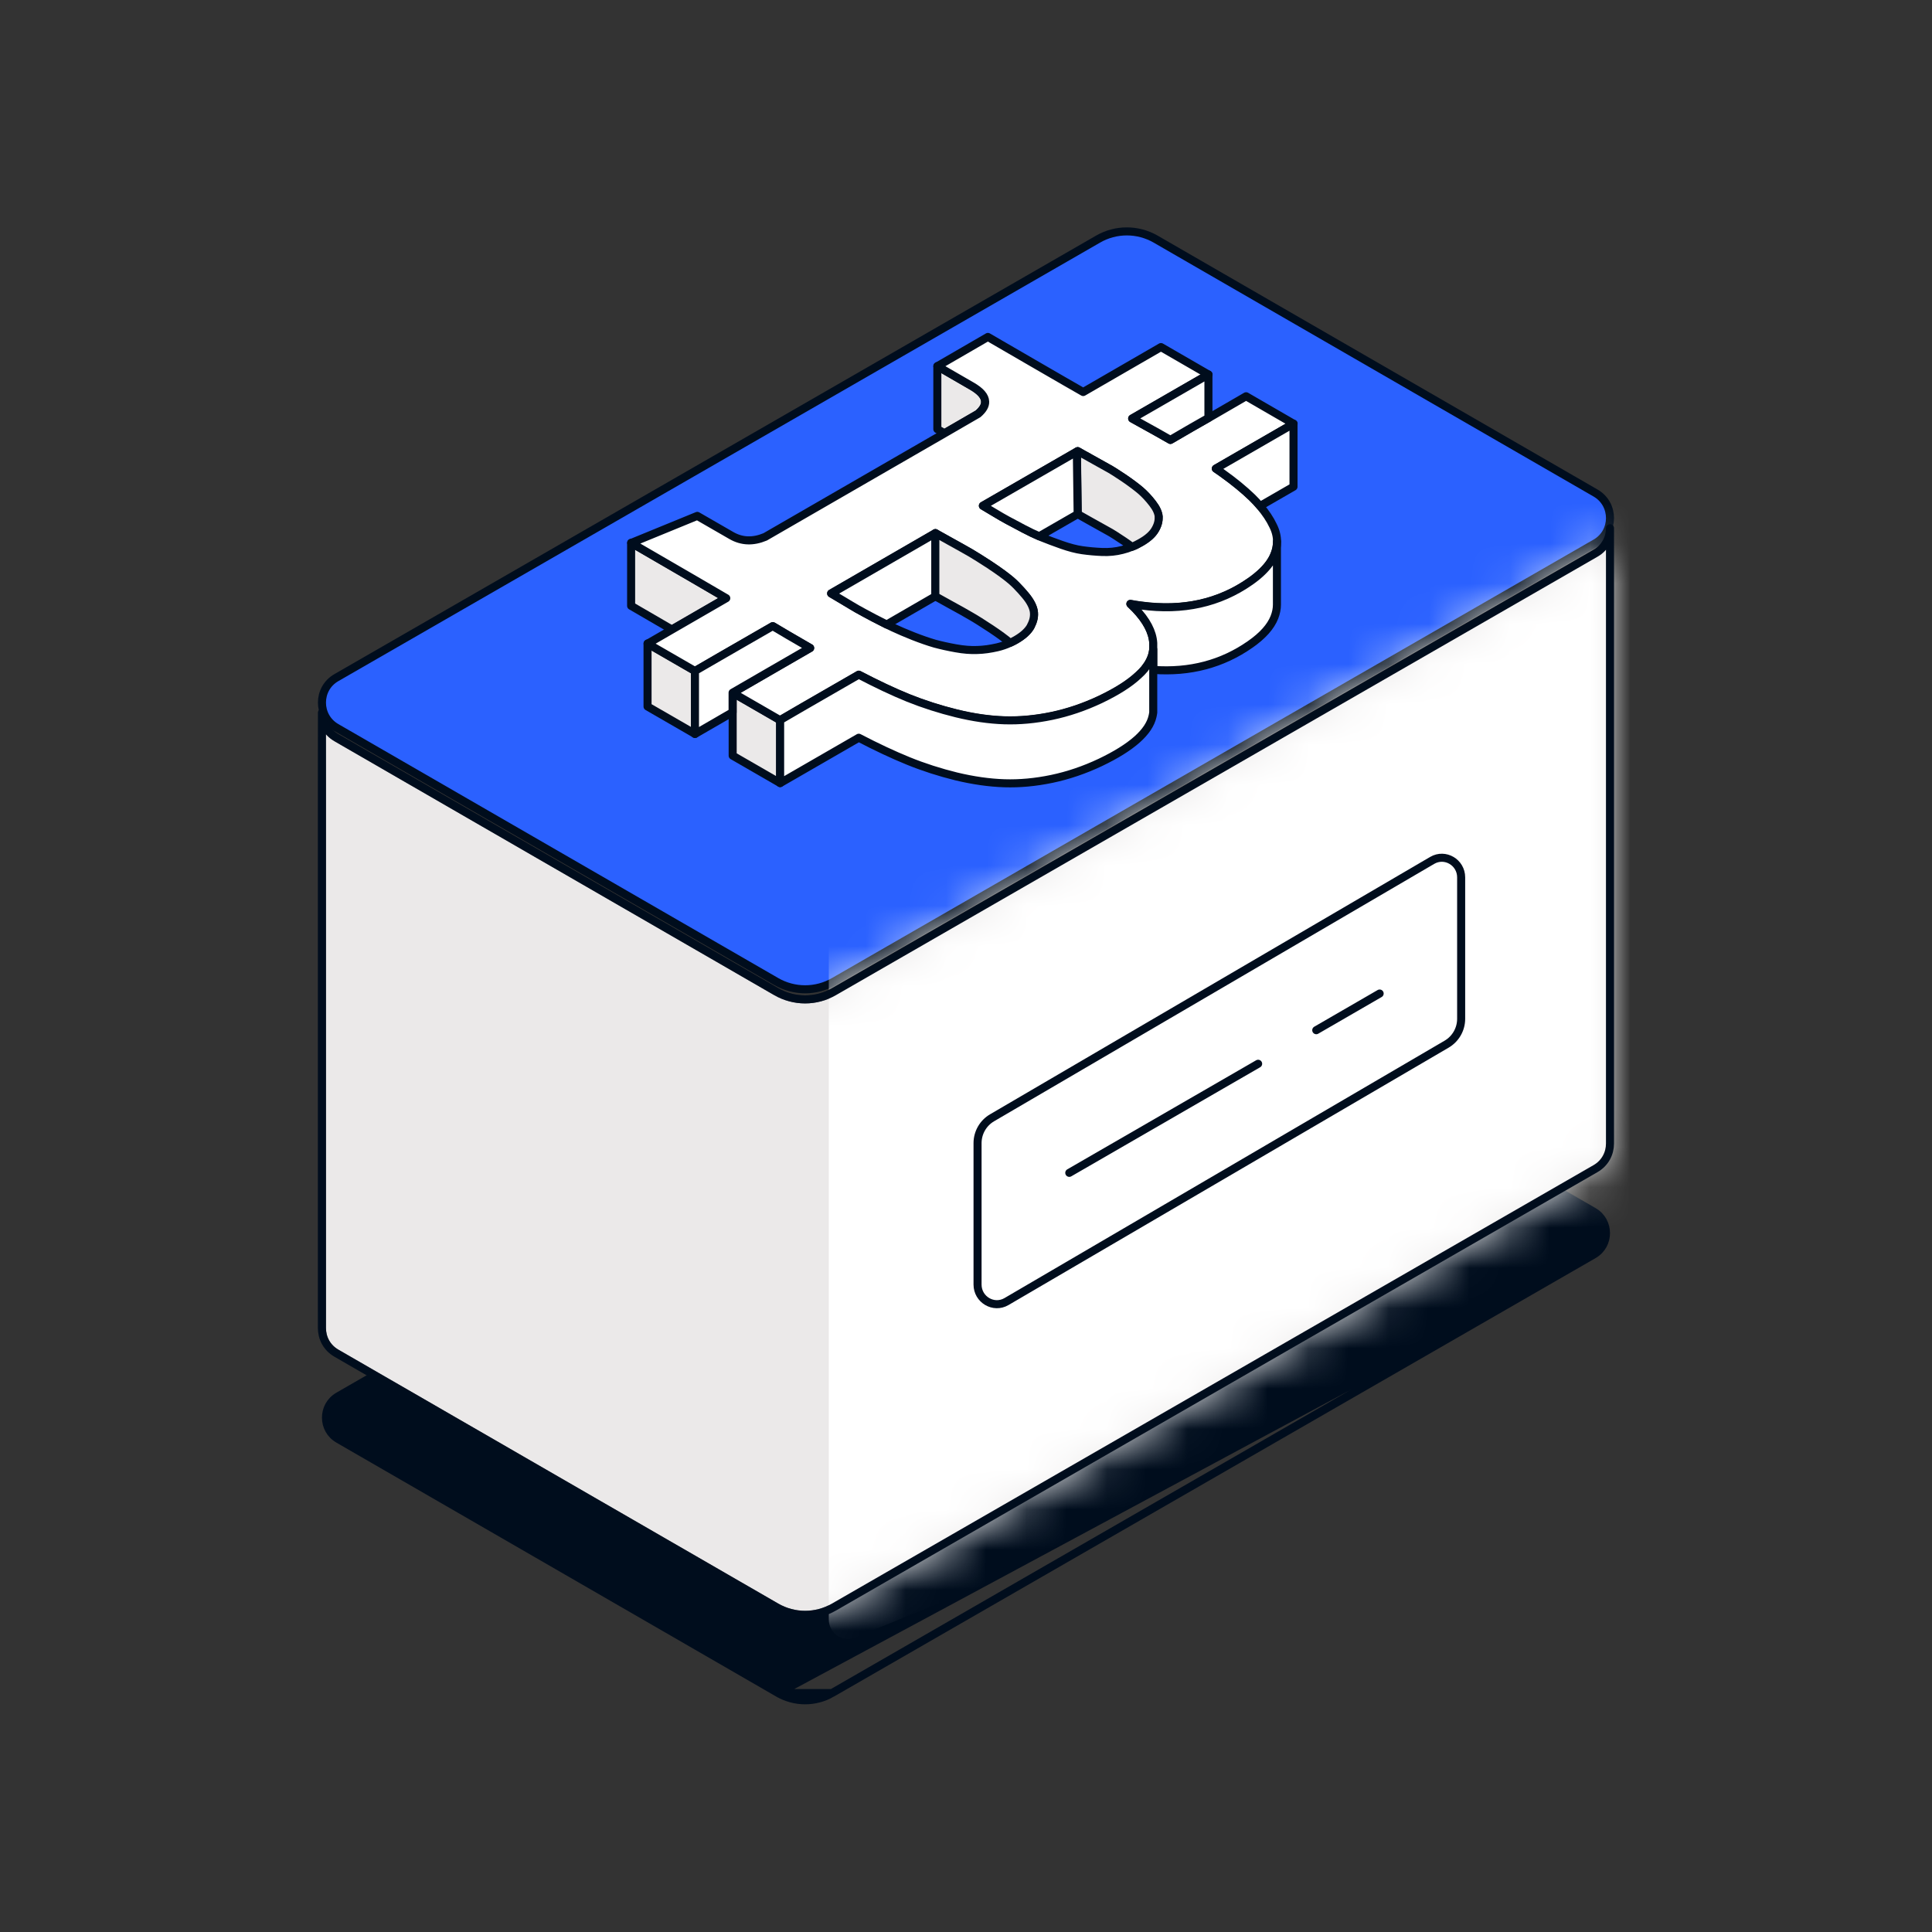 <svg width="48" height="48" xmlns="http://www.w3.org/2000/svg" fill="none">
 <rect width="100%" height="100%" fill="#333333" stroke="none"/>
 <mask id="mask0_575_24725" maskUnits="userSpaceOnUse" x="8" y="13" width="32" height="28">
  <path d="m40,13.123l0,15.288c0,0.242 -0.118,0.484 -0.359,0.623l-18.921,10.893c-0.443,0.257 -0.99,0.257 -1.435,0l-10.927,-6.308c-0.24,-0.138 -0.359,-0.38 -0.359,-0.622l0,-15.29c0,0.242 0.118,0.483 0.359,0.621l10.927,6.309c0.445,0.257 0.992,0.257 1.435,0l18.921,-10.893c0.24,-0.138 0.359,-0.38 0.359,-0.621z" fill="white" id="svg_1"/>
 </mask>

 <g>
  <title>Layer 1</title>
  <path d="m40,12.872c0,0.24 -0.118,0.483 -0.359,0.621l-18.921,10.893c-0.443,0.257 -0.99,0.257 -1.435,0l-10.927,-6.309c-0.24,-0.138 -0.359,-0.379 -0.359,-0.621c0,-0.242 0.118,-0.483 0.359,-0.621l18.921,-10.893c0.443,-0.257 0.99,-0.257 1.435,0l10.927,6.307c0.24,0.138 0.359,0.38 0.359,0.623z" fill="#2b61ff" stroke="#000D1D" stroke-width="0.2" stroke-linecap="round" stroke-linejoin="round" id="svg_2"/>
  <path d="m24.474,9.976c0.005,0.1 -0.056,0.201 -0.176,0.305l-0.834,0.483l-0.176,-0.102l0,-1.566l0.85,0.492c0.221,0.126 0.332,0.254 0.337,0.388l0,0.001z" fill="#EBE9E9" stroke="#000D1D" stroke-width="0.2" stroke-linecap="round" stroke-linejoin="round" id="svg_3"/>
  <path d="m18.041,14.858l-1.351,0.781c-0.528,-0.305 -1.01,-0.587 -1.01,-0.587l0,-1.566c0,0 0.894,0.521 1.583,0.919c0.407,0.238 0.744,0.434 0.778,0.454z" fill="#EBE9E9" stroke="#000D1D" stroke-width="0.2" stroke-linecap="round" stroke-linejoin="round" id="svg_4"/>
  <path d="m17.268,16.668l0,1.566l-1.18,-0.681l0,-1.566l1.18,0.681z" fill="#EBE9E9" stroke="#000D1D" stroke-width="0.2" stroke-linecap="round" stroke-linejoin="round" id="svg_5"/>
  <path d="m19.383,17.89l0,1.565l-1.18,-0.681l0,-1.565l0.419,0.242l0.761,0.439z" fill="#EBE9E9" stroke="#000D1D" stroke-width="0.2" stroke-linecap="round" stroke-linejoin="round" id="svg_6"/>
  <path d="m31.306,12.573c-0.06,-0.073 -0.127,-0.143 -0.198,-0.213c-0.198,-0.191 -0.446,-0.396 -0.741,-0.606c-0.051,-0.036 -0.104,-0.075 -0.16,-0.111l1.932,-1.115l-1.18,-0.683l-0.933,0.541l-0.425,0.242l-0.521,0.303c-0.174,-0.102 -0.431,-0.245 -0.77,-0.432c-0.056,-0.031 -0.116,-0.065 -0.18,-0.1l1.896,-1.093l-1.182,-0.683l-1.932,1.117c-0.172,-0.094 -2.368,-1.369 -2.368,-1.369l-1.255,0.727l0.851,0.492c0.22,0.126 0.332,0.254 0.336,0.388c0.005,0.1 -0.056,0.201 -0.176,0.305l-0.834,0.483l-4.455,2.572c-0.303,0.127 -0.579,0.116 -0.837,-0.031l-0.85,-0.49l-1.641,0.672c0,0 0.895,0.521 1.583,0.919c0.407,0.238 0.744,0.434 0.778,0.454l-1.351,0.781l-0.603,0.349l1.18,0.681l0.599,-0.347l1.333,-0.768c0.209,0.127 0.519,0.307 0.928,0.543l-0.928,0.536l-0.997,0.577l0.419,0.242l0.761,0.439l0.567,-0.33l1.386,-0.799c0.441,0.23 0.851,0.425 1.231,0.579c0.381,0.153 0.781,0.281 1.195,0.383c0.416,0.102 0.815,0.16 1.193,0.172c0.378,0.012 0.77,-0.024 1.178,-0.109c0.405,-0.085 0.807,-0.221 1.207,-0.41c0.409,-0.196 0.725,-0.396 0.943,-0.601c0.056,-0.051 0.107,-0.102 0.151,-0.155c0.104,-0.129 0.172,-0.26 0.201,-0.39c0.007,-0.031 0.012,-0.063 0.017,-0.094l0,-0.16c-0.017,-0.278 -0.167,-0.563 -0.451,-0.859c-0.036,-0.038 -0.078,-0.078 -0.118,-0.116c0.089,0.017 0.18,0.031 0.267,0.042c1.04,0.14 1.943,-0.06 2.717,-0.603c0.111,-0.078 0.209,-0.158 0.291,-0.238c0.145,-0.14 0.247,-0.283 0.305,-0.432c0.042,-0.104 0.063,-0.209 0.063,-0.316c0,-0.131 -0.031,-0.262 -0.098,-0.396c-0.078,-0.165 -0.187,-0.327 -0.323,-0.487l0,-0.002zm-5.691,2.976c-0.065,0.126 -0.191,0.242 -0.376,0.349c-0.046,0.027 -0.094,0.051 -0.143,0.073c-0.102,0.049 -0.209,0.085 -0.32,0.111c-0.167,0.038 -0.332,0.063 -0.494,0.067c-0.165,0.007 -0.342,-0.007 -0.534,-0.042c-0.191,-0.034 -0.365,-0.073 -0.525,-0.116c-0.158,-0.046 -0.334,-0.107 -0.531,-0.184c-0.198,-0.078 -0.365,-0.151 -0.505,-0.216c-0.051,-0.024 -0.104,-0.049 -0.16,-0.078c-0.098,-0.049 -0.201,-0.102 -0.318,-0.163c-0.182,-0.097 -0.323,-0.172 -0.419,-0.227c-0.097,-0.056 -0.218,-0.129 -0.363,-0.216c-0.145,-0.087 -0.238,-0.143 -0.279,-0.165l2.591,-1.498c0.042,0.024 0.165,0.094 0.371,0.207c0.209,0.114 0.374,0.209 0.501,0.281c0.124,0.073 0.281,0.172 0.478,0.3c0.009,0.007 0.02,0.012 0.029,0.02c0.209,0.138 0.376,0.262 0.499,0.365c0.087,0.075 0.172,0.16 0.256,0.254c0.034,0.038 0.069,0.078 0.102,0.118c0.118,0.14 0.187,0.272 0.209,0.388c0.02,0.118 -0.002,0.242 -0.071,0.369l0.001,0.001zm3.08,-2.385c-0.065,0.111 -0.182,0.216 -0.351,0.312c-0.073,0.042 -0.145,0.08 -0.223,0.109c-0.075,0.031 -0.155,0.058 -0.238,0.078c-0.163,0.042 -0.33,0.058 -0.501,0.051c-0.169,-0.007 -0.334,-0.022 -0.49,-0.044c-0.158,-0.022 -0.327,-0.068 -0.514,-0.133c-0.187,-0.065 -0.347,-0.127 -0.48,-0.18c-0.027,-0.009 -0.051,-0.022 -0.08,-0.034c-0.114,-0.049 -0.24,-0.109 -0.383,-0.184c-0.176,-0.094 -0.31,-0.165 -0.4,-0.213c-0.09,-0.049 -0.209,-0.116 -0.356,-0.206c-0.147,-0.087 -0.235,-0.14 -0.26,-0.155l2.334,-1.345l0.02,-0.012c0.022,0.012 0.073,0.042 0.153,0.087c0.044,0.022 0.094,0.051 0.153,0.085c0.169,0.094 0.31,0.172 0.421,0.235c0.114,0.06 0.254,0.151 0.427,0.267c0.169,0.116 0.307,0.22 0.409,0.307c0.102,0.089 0.201,0.194 0.296,0.318c0.094,0.121 0.145,0.233 0.153,0.334c0.007,0.102 -0.022,0.211 -0.089,0.323l-0.001,0.001z" fill="white" stroke="#000D1D" stroke-width="0.2" stroke-linecap="round" stroke-linejoin="round" id="svg_7"/>
  <path d="m28.786,12.841c0.007,0.102 -0.022,0.211 -0.089,0.323c-0.065,0.111 -0.182,0.216 -0.351,0.312c-0.073,0.042 -0.145,0.08 -0.223,0.109c-0.058,-0.044 -0.124,-0.089 -0.194,-0.138c-0.172,-0.116 -0.312,-0.206 -0.427,-0.267c-0.111,-0.063 -0.252,-0.14 -0.421,-0.235c-0.167,-0.094 -0.272,-0.153 -0.305,-0.172l-0.02,-1.554l0.02,-0.012c0.022,0.012 0.073,0.042 0.153,0.087c0.044,0.022 0.094,0.051 0.153,0.085c0.169,0.094 0.31,0.172 0.421,0.235c0.114,0.06 0.254,0.151 0.427,0.267c0.169,0.116 0.307,0.22 0.41,0.307c0.102,0.089 0.201,0.194 0.296,0.318c0.094,0.121 0.145,0.233 0.153,0.334l-0.002,0z" fill="#EBE9E9" stroke="#000D1D" stroke-width="0.2" stroke-linecap="round" stroke-linejoin="round" id="svg_8"/>
  <path d="m26.774,12.774l-0.955,0.55c-0.114,-0.049 -0.24,-0.109 -0.383,-0.184c-0.176,-0.094 -0.31,-0.165 -0.4,-0.213c-0.09,-0.049 -0.209,-0.116 -0.356,-0.206c-0.147,-0.087 -0.235,-0.14 -0.26,-0.155l2.334,-1.345l0.02,1.554l0,0.001z" fill="white" stroke="#000D1D" stroke-width="0.2" stroke-linecap="round" stroke-linejoin="round" id="svg_9"/>
  <path d="m23.241,13.246l0,1.569l-1.212,0.701c-0.097,-0.049 -0.201,-0.102 -0.318,-0.162c-0.182,-0.097 -0.323,-0.172 -0.419,-0.227c-0.098,-0.056 -0.218,-0.129 -0.363,-0.216c-0.145,-0.087 -0.238,-0.143 -0.278,-0.165l2.591,-1.498l0,-0.001z" fill="white" stroke="#000D1D" stroke-width="0.2" stroke-linecap="round" stroke-linejoin="round" id="svg_10"/>
  <path d="m25.614,15.549c-0.065,0.126 -0.191,0.242 -0.376,0.349c-0.046,0.027 -0.094,0.051 -0.143,0.073c-0.121,-0.104 -0.281,-0.22 -0.478,-0.351c-0.209,-0.138 -0.378,-0.245 -0.507,-0.318c-0.129,-0.075 -0.293,-0.169 -0.501,-0.281c-0.206,-0.114 -0.33,-0.184 -0.371,-0.206l0,-1.569c0.042,0.024 0.165,0.094 0.371,0.207c0.209,0.114 0.373,0.209 0.501,0.281c0.124,0.073 0.281,0.172 0.478,0.3c0.009,0.007 0.02,0.012 0.029,0.02c0.209,0.138 0.376,0.262 0.499,0.365c0.087,0.075 0.172,0.16 0.256,0.254c0.034,0.038 0.068,0.078 0.102,0.118c0.118,0.14 0.187,0.272 0.209,0.388c0.02,0.118 -0.002,0.242 -0.071,0.369l0.001,0.001z" fill="#EBE9E9" stroke="#000D1D" stroke-width="0.2" stroke-linecap="round" stroke-linejoin="round" id="svg_11"/>
  <path d="m32.137,10.526l0,1.566l-0.832,0.48c-0.06,-0.073 -0.127,-0.143 -0.198,-0.213c-0.198,-0.191 -0.446,-0.396 -0.741,-0.606c-0.051,-0.036 -0.104,-0.075 -0.16,-0.111l1.932,-1.115l0,-0.001z" fill="white" stroke="#000D1D" stroke-width="0.2" stroke-linecap="round" stroke-linejoin="round" id="svg_12"/>
  <path d="m30.023,9.305l0,1.079l-0.425,0.242l-0.521,0.303c-0.174,-0.102 -0.432,-0.245 -0.77,-0.432c-0.056,-0.031 -0.116,-0.065 -0.18,-0.1l1.896,-1.093z" fill="white" stroke="#000D1D" stroke-width="0.2" stroke-linecap="round" stroke-linejoin="round" id="svg_13"/>
  <path d="m31.725,13.455l0,1.566c0,0.107 -0.022,0.211 -0.063,0.316c-0.092,0.233 -0.291,0.456 -0.596,0.669c-0.698,0.49 -1.5,0.703 -2.414,0.637l0,-0.666c-0.017,-0.278 -0.167,-0.563 -0.451,-0.859c-0.036,-0.038 -0.078,-0.078 -0.118,-0.116c0.089,0.017 0.18,0.031 0.267,0.042c1.04,0.14 1.943,-0.06 2.717,-0.603c0.111,-0.078 0.209,-0.158 0.291,-0.238c0.145,-0.14 0.247,-0.283 0.305,-0.432c0.042,-0.104 0.063,-0.209 0.063,-0.316l0,-0.001z" fill="white" stroke="#000D1D" stroke-width="0.2" stroke-linecap="round" stroke-linejoin="round" id="svg_14"/>
  <path d="m28.652,16.135l0,1.566c-0.005,0.031 -0.009,0.063 -0.017,0.094c-0.087,0.392 -0.519,0.775 -1.295,1.146c-0.4,0.189 -0.802,0.325 -1.207,0.41c-0.407,0.085 -0.799,0.121 -1.178,0.109c-0.378,-0.012 -0.775,-0.069 -1.193,-0.169c-0.414,-0.102 -0.814,-0.23 -1.195,-0.385c-0.381,-0.155 -0.79,-0.347 -1.231,-0.577l-1.954,1.127l0,-1.566l0.567,-0.33l1.386,-0.799c0.441,0.23 0.851,0.425 1.231,0.579c0.381,0.153 0.781,0.281 1.195,0.383c0.417,0.102 0.815,0.16 1.193,0.172c0.378,0.012 0.77,-0.024 1.178,-0.109c0.405,-0.085 0.807,-0.221 1.207,-0.41c0.41,-0.196 0.725,-0.396 0.943,-0.601c0.056,-0.051 0.107,-0.102 0.151,-0.155c0.104,-0.129 0.172,-0.26 0.201,-0.39c0.007,-0.031 0.012,-0.063 0.017,-0.094z" fill="white" stroke="#000D1D" stroke-width="0.2" stroke-linecap="round" stroke-linejoin="round" id="svg_15"/>
  <path d="m20.126,16.097l-0.928,0.536l-0.997,0.577l0,0.485l-0.935,0.541l0,-1.566l0.599,-0.347l1.333,-0.768c0.209,0.127 0.519,0.307 0.928,0.543z" fill="white" stroke="#000D1D" stroke-width="0.2" stroke-linecap="round" stroke-linejoin="round" id="svg_16"/>
  <path d="m39.591,31.171l0,0c0.207,-0.119 0.309,-0.326 0.309,-0.534c0,-0.21 -0.102,-0.417 -0.309,-0.536l-0,-0l-10.927,-6.307c0,0 -0,0 -0,0c-0.414,-0.239 -0.923,-0.239 -1.335,-0l-0,0l-18.921,10.893l-0,0c-0.207,0.119 -0.309,0.325 -0.309,0.534c0,0.209 0.102,0.415 0.309,0.534l0,0l10.927,6.309l20.256,-10.893zm0,0l-18.921,10.893l-0,0m18.921,-10.893l-18.921,10.893m0,0c-0.412,0.239 -0.921,0.239 -1.335,0l1.335,0z" fill="#000D1D" stroke="#000D1D" stroke-width="0.2" id="svg_17"/>
  <path d="m40,13.123l0,15.288c0,0.242 -0.118,0.484 -0.359,0.623l-18.921,10.893c-0.443,0.257 -0.99,0.257 -1.435,0l-10.927,-6.308c-0.24,-0.138 -0.359,-0.38 -0.359,-0.622l0,-15.29c0,0.242 0.118,0.483 0.359,0.621l10.927,6.309c0.445,0.257 0.992,0.257 1.435,0l18.921,-10.893c0.24,-0.138 0.359,-0.38 0.359,-0.621z" fill="#EBE9E9" stroke="#000D1D" stroke-width="0.2" stroke-linecap="round" stroke-linejoin="round" id="svg_18"/>
  <g mask="url(#mask0_575_24725)" id="svg_19">
   <path d="m21.31,40.656l20.178,-8.244c0.222,-0.13 0.361,-0.369 0.361,-0.63l0,-22c0,-0.373 -0.4,-0.609 -0.719,-0.422l-20.178,8.244c-0.222,0.13 -0.361,0.369 -0.361,0.63l0,22c0,0.373 0.4,0.609 0.719,0.422z" fill="white" id="svg_20"/>
   <path d="m40,13.123l0,15.288c0,0.242 -0.118,0.484 -0.359,0.623l-18.921,10.893c-0.443,0.257 -0.99,0.257 -1.435,0l-10.927,-6.308c-0.24,-0.138 -0.359,-0.38 -0.359,-0.622l0,-15.29c0,0.242 0.118,0.483 0.359,0.621l10.927,6.309c0.445,0.257 0.992,0.257 1.435,0l18.921,-10.893c0.24,-0.138 0.359,-0.38 0.359,-0.621z" stroke="#000D1D" stroke-width="0.2" stroke-linecap="round" stroke-linejoin="round" id="svg_21"/>
  </g>
  <path d="m25.006,32.337l10.935,-6.395c0.222,-0.13 0.361,-0.369 0.361,-0.63l0,-3.514c0,-0.373 -0.399,-0.609 -0.719,-0.422l-10.935,6.395c-0.222,0.13 -0.361,0.369 -0.361,0.63l0,3.514c0,0.373 0.4,0.609 0.719,0.422z" fill="white" stroke="#000D1D" stroke-width="0.2" stroke-linecap="round" stroke-linejoin="round" id="svg_22"/>
  <path d="m31.258,26.429l-4.692,2.71" stroke="#000D1D" stroke-width="0.2" stroke-linecap="round" stroke-linejoin="round" id="svg_23"/>
  <path d="m34.277,24.684l-1.575,0.911" stroke="#000D1D" stroke-width="0.2" stroke-linecap="round" stroke-linejoin="round" id="svg_24"/>
 </g>
</svg>